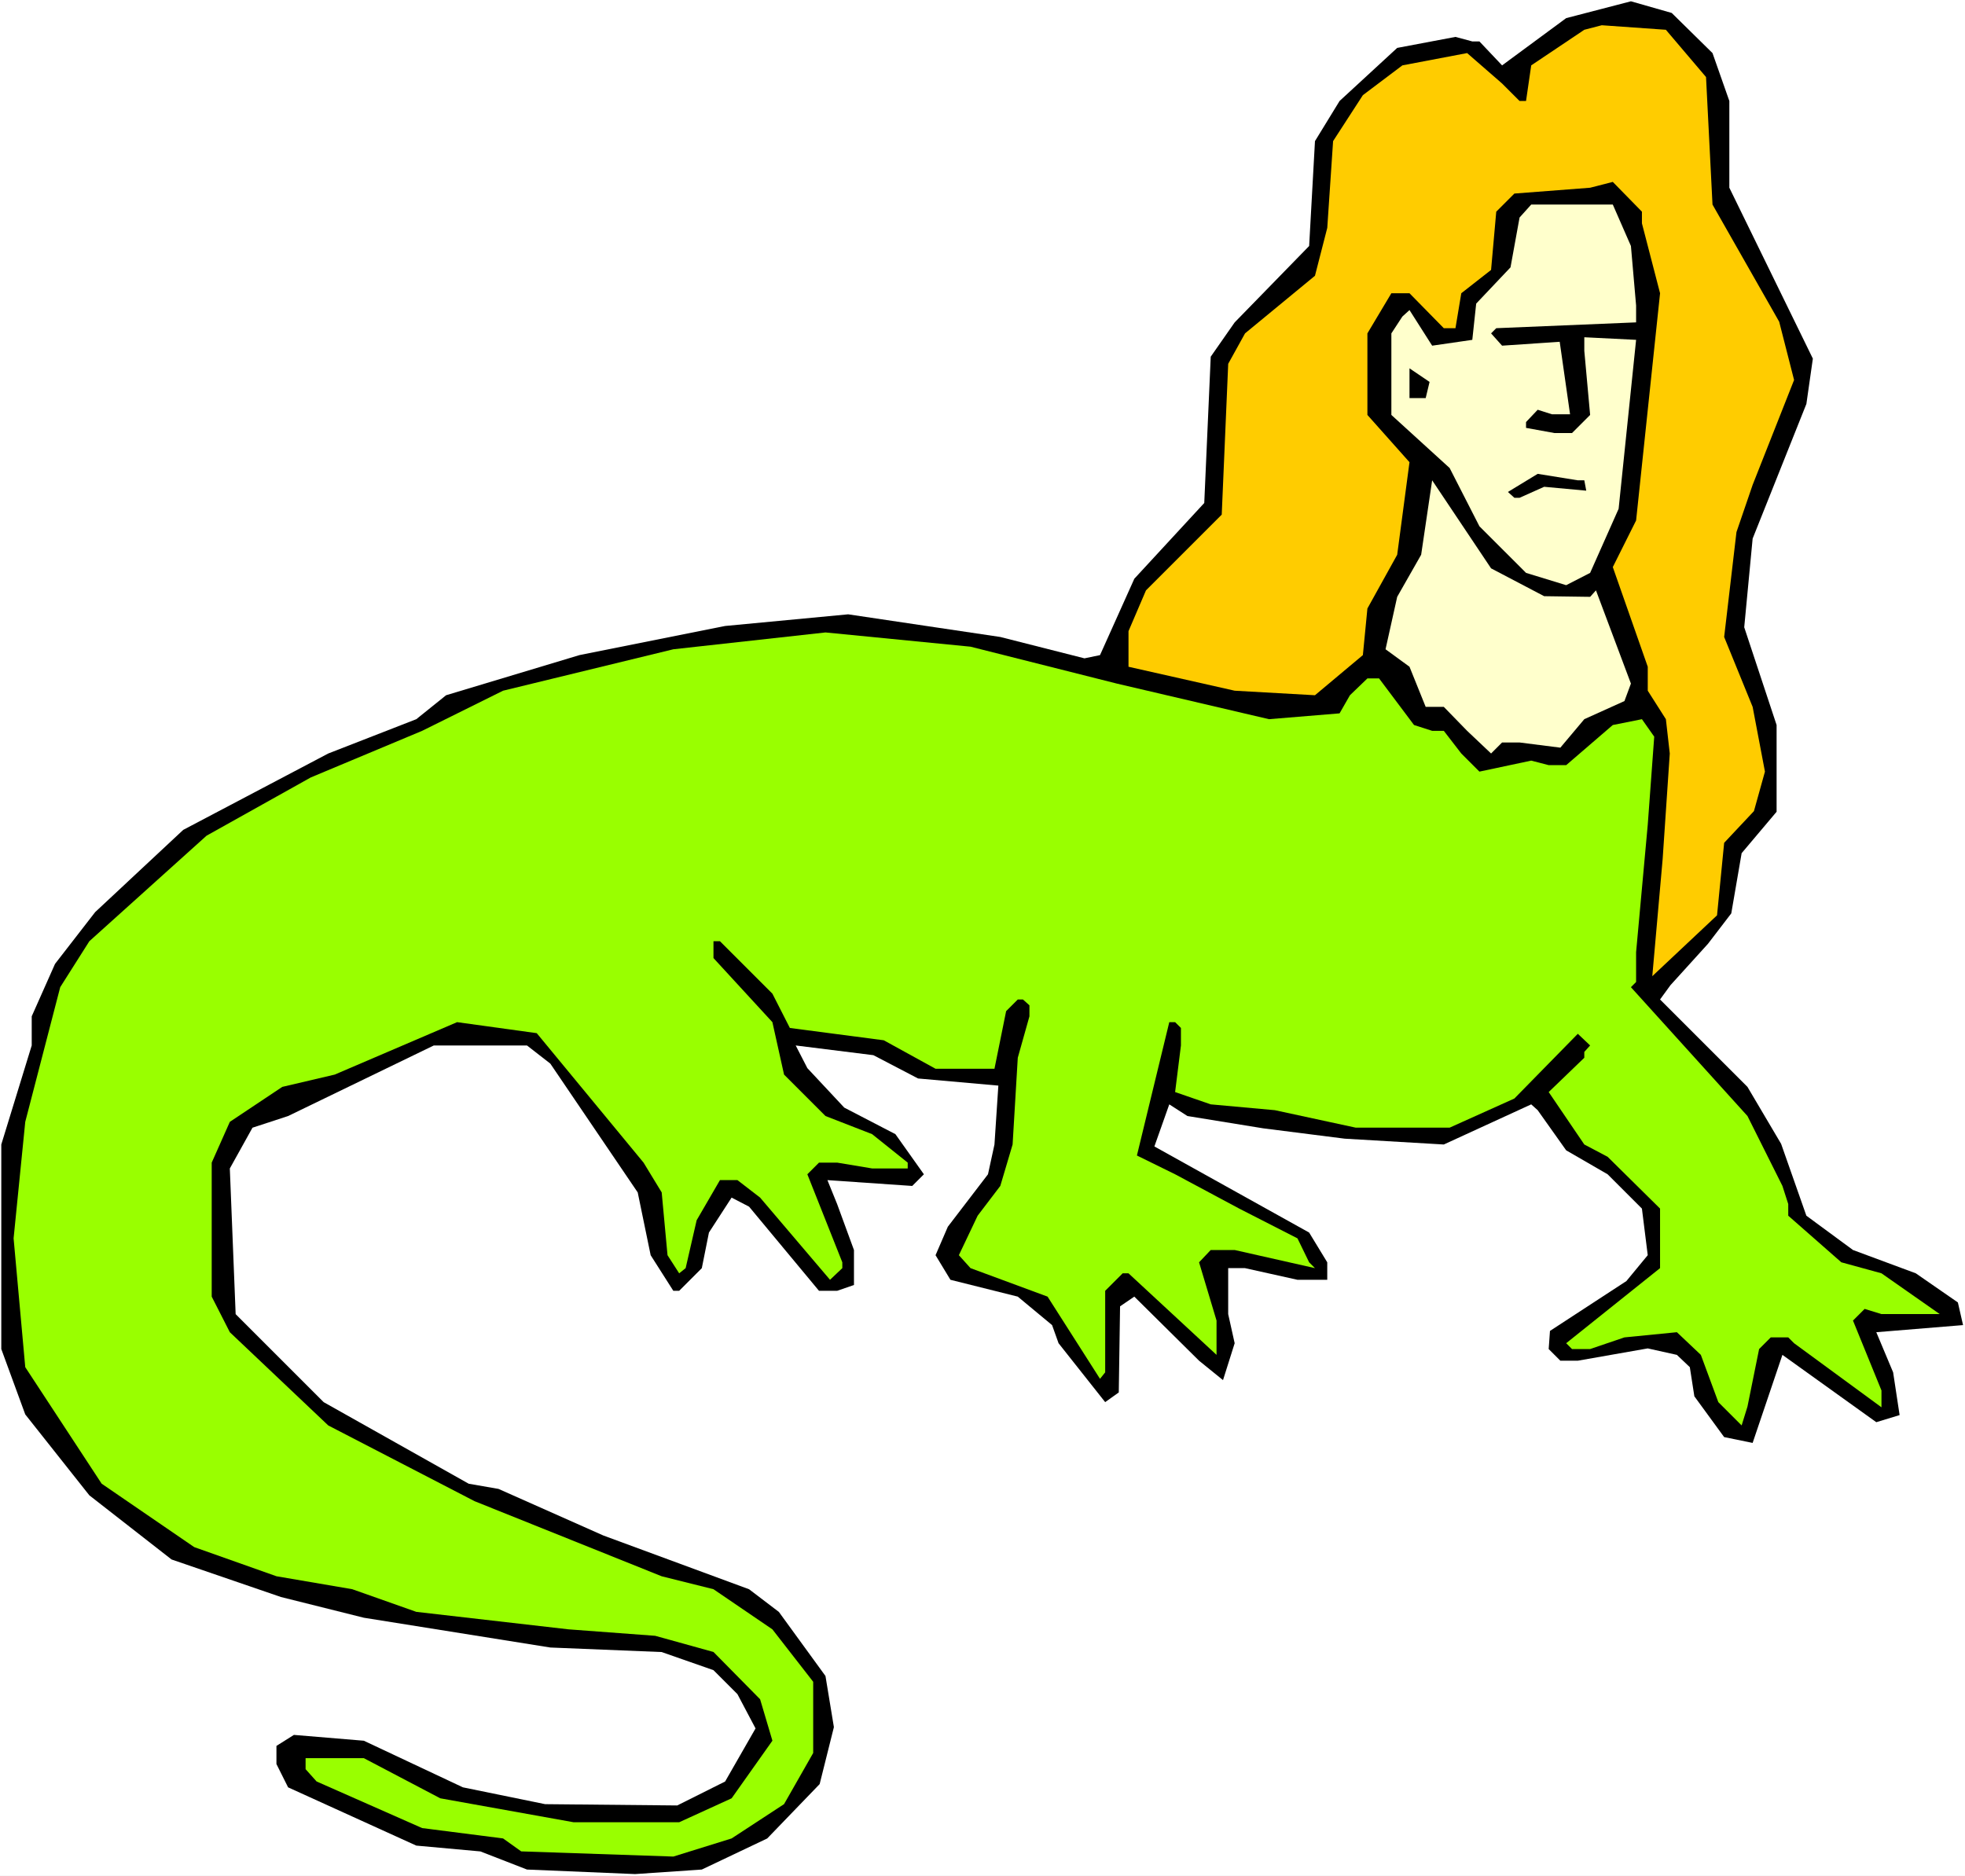 <?xml version="1.0" encoding="UTF-8" standalone="no"?>
<svg
   version="1.0"
   width="129.766mm"
   height="123.898mm"
   id="svg8"
   sodipodi:docname="Woman-Lizard.wmf"
   xmlns:inkscape="http://www.inkscape.org/namespaces/inkscape"
   xmlns:sodipodi="http://sodipodi.sourceforge.net/DTD/sodipodi-0.dtd"
   xmlns="http://www.w3.org/2000/svg"
   xmlns:svg="http://www.w3.org/2000/svg">
  <rect width="100%" height="100%" fill="#808080" stroke="none"/>
  <sodipodi:namedview
     id="namedview8"
     pagecolor="#ffffff"
     bordercolor="#000000"
     borderopacity="0.25"
     inkscape:showpageshadow="2"
     inkscape:pageopacity="0.0"
     inkscape:pagecheckerboard="0"
     inkscape:deskcolor="#d1d1d1"
     inkscape:document-units="mm" />
  <defs
     id="defs1">
    <pattern
       id="WMFhbasepattern"
       patternUnits="userSpaceOnUse"
       width="6"
       height="6"
       x="0"
       y="0" />
  </defs>
  <path
     style="fill:#ffffff;fill-opacity:1;fill-rule:evenodd;stroke:none"
     d="M 0,468.277 H 490.455 V 0 H 0 Z"
     id="path1" />
  <path
     style="fill:#000000;fill-opacity:1;fill-rule:evenodd;stroke:none"
     d="m 427.432,13.25 4.202,11.957 v 21.653 l 20.846,42.659 -1.616,11.311 -13.413,33.61 -2.101,22.137 8.08,24.4 v 21.653 l -8.726,10.342 -2.586,15.028 -5.818,7.595 -9.373,10.342 -2.586,3.555 21.816,21.814 8.403,14.22 6.302,17.936 11.635,8.564 15.675,5.817 10.504,7.271 1.293,5.656 -21.654,1.777 4.202,10.018 1.616,10.665 -5.818,1.777 -23.432,-16.805 -7.434,21.976 -7.11,-1.454 -7.434,-10.18 -1.131,-7.271 -3.232,-3.07 -7.272,-1.616 -17.453,3.07 h -4.363 l -2.909,-2.909 0.323,-4.524 19.069,-12.442 5.333,-6.463 -1.454,-11.634 -8.565,-8.564 -10.342,-5.979 -7.11,-10.018 -1.616,-1.454 -21.816,10.018 -24.725,-1.454 -20.362,-2.585 -18.907,-3.07 -4.525,-2.909 -3.717,10.503 38.622,21.491 4.525,7.433 v 4.363 h -7.434 l -13.09,-2.909 h -4.202 v 11.473 l 1.616,7.271 -2.909,9.21 -5.979,-4.848 -16.16,-15.997 -3.555,2.424 -0.323,21.491 -3.394,2.424 -11.635,-14.704 -1.616,-4.524 -8.565,-7.11 -16.806,-4.201 -3.717,-6.14 3.07,-7.11 10.019,-13.088 1.616,-7.433 0.97,-14.704 -20.038,-1.777 -11.15,-5.817 -19.392,-2.424 2.909,5.656 9.211,9.857 12.766,6.625 7.11,10.018 -2.909,2.909 -21.17,-1.454 2.424,5.979 4.202,11.473 v 8.726 l -4.202,1.454 h -4.525 l -17.453,-21.006 -4.363,-2.262 -5.656,8.726 -1.778,8.887 -5.656,5.656 h -1.454 l -5.656,-8.887 -3.232,-15.674 -21.816,-32.156 -5.818,-4.524 h -23.27 l -36.36,17.613 -8.888,2.909 -5.656,10.18 1.454,36.357 21.978,21.976 36.198,20.36 7.434,1.293 26.179,11.634 36.36,13.412 7.434,5.656 11.635,15.997 2.101,12.765 -3.555,14.22 -13.09,13.573 -16.322,7.756 -16.645,1.131 -26.987,-1.131 -11.635,-4.524 -15.998,-1.454 -31.997,-14.543 -2.909,-5.817 v -4.524 l 4.363,-2.747 17.453,1.454 24.725,11.634 20.523,4.201 32.966,0.323 11.958,-5.979 7.595,-13.25 -4.525,-8.564 -5.979,-5.979 -12.928,-4.524 -27.795,-1.131 -46.541,-7.433 -20.685,-5.171 -27.31,-9.372 L 22.301,373.264 6.302,353.066 0.323,336.746 V 285.685 L 7.918,260.962 v -7.271 l 5.818,-13.088 10.019,-12.927 21.978,-20.521 36.198,-19.067 21.978,-8.564 7.434,-5.979 33.29,-10.018 36.36,-7.271 30.704,-2.909 37.976,5.656 21.008,5.332 3.878,-0.808 8.565,-19.067 17.453,-18.906 1.616,-36.519 5.979,-8.564 18.584,-19.067 1.454,-26.177 6.141,-10.018 14.382,-13.25 14.544,-2.747 4.202,1.131 h 1.778 l 5.656,5.979 15.998,-11.796 16.16,-4.201 10.181,2.909 z"
     id="path2" />
  <path
     style="fill:#ffcc00;fill-opacity:1;fill-rule:evenodd;stroke:none"
     d="m 425.816,19.229 1.616,31.833 16.645,29.247 3.717,14.543 -10.342,26.177 -4.04,11.796 -3.07,26.177 7.11,17.451 3.07,16.159 -2.747,9.857 -7.434,7.918 -1.778,18.098 -16.16,15.189 2.586,-29.247 1.778,-26.339 -0.97,-8.564 -4.525,-7.11 v -5.979 l -8.726,-24.884 5.818,-11.634 5.979,-56.717 -4.525,-17.451 v -2.909 l -7.272,-7.433 -5.656,1.454 -18.907,1.454 -4.525,4.524 -1.293,14.543 -7.434,5.817 -1.454,8.726 h -2.909 l -8.565,-8.726 h -4.525 l -5.979,10.018 v 20.36 l 10.504,11.796 -3.07,23.107 -7.434,13.412 -1.131,11.634 -11.958,10.018 -20.038,-1.131 -26.502,-5.979 v -8.887 l 4.363,-10.18 18.907,-18.906 1.616,-37.65 4.202,-7.595 17.453,-14.381 3.07,-11.957 1.454,-21.653 7.434,-11.473 9.858,-7.433 16.16,-3.07 8.726,7.595 4.363,4.363 h 1.616 l 1.293,-8.887 13.251,-8.887 4.363,-1.131 15.998,1.131 z"
     id="path3" />
  <path
     style="fill:#ffffcc;fill-opacity:1;fill-rule:evenodd;stroke:none"
     d="m 407.07,61.403 1.293,14.866 V 80.47 l -34.906,1.454 -1.293,1.293 2.747,3.07 14.382,-0.97 2.586,18.098 h -4.525 l -3.555,-1.131 -2.909,3.07 v 1.454 l 7.11,1.293 h 4.363 l 4.525,-4.524 -1.454,-15.997 v -3.393 l 12.928,0.646 -4.363,42.174 -7.11,15.997 -5.979,3.07 -10.019,-3.07 -11.635,-11.634 -7.434,-14.543 -14.544,-13.25 V 83.217 l 2.747,-4.201 1.778,-1.616 5.656,8.887 10.019,-1.454 0.97,-9.049 8.565,-9.049 2.262,-12.442 2.909,-3.232 h 20.362 z"
     id="path4" />
  <path
     style="fill:#000000;fill-opacity:1;fill-rule:evenodd;stroke:none"
     d="m 355.843,99.376 h -4.04 V 91.943 l 5.01,3.393 z"
     id="path5" />
  <path
     style="fill:#000000;fill-opacity:1;fill-rule:evenodd;stroke:none"
     d="m 395.435,119.897 0.485,2.585 -10.504,-0.97 -6.141,2.747 h -1.293 l -1.616,-1.454 7.434,-4.524 10.019,1.616 z"
     id="path6" />
  <path
     style="fill:#ffffcc;fill-opacity:1;fill-rule:evenodd;stroke:none"
     d="m 385.416,148.821 11.474,0.162 1.454,-1.616 8.726,23.268 -1.616,4.363 -10.019,4.524 -5.979,7.11 -10.181,-1.293 h -4.363 l -2.747,2.747 -5.979,-5.656 -5.818,-5.979 h -4.525 l -4.04,-10.018 -5.979,-4.363 2.909,-13.088 5.979,-10.503 2.747,-18.582 14.706,21.976 z"
     id="path7" />
  <path
     style="fill:#99ff00;fill-opacity:1;fill-rule:evenodd;stroke:none"
     d="m 278.76,170.635 37.976,8.887 17.614,-1.454 2.586,-4.524 4.363,-4.201 h 2.909 l 8.726,11.634 4.525,1.454 h 2.909 l 4.363,5.656 4.525,4.524 12.928,-2.747 4.363,1.131 h 4.363 l 11.635,-10.018 7.272,-1.454 3.07,4.363 -1.616,21.976 -2.909,31.833 v 7.433 l -1.293,1.293 29.088,32.156 8.726,17.451 1.454,4.524 v 2.909 l 13.251,11.634 10.019,2.747 14.544,10.18 h -14.544 l -4.202,-1.293 -2.909,2.909 7.11,17.451 v 4.201 l -21.816,-15.997 -1.454,-1.454 h -4.363 l -2.909,2.909 -2.909,14.381 -1.454,4.686 -5.818,-5.817 -4.363,-11.796 -5.979,-5.656 -13.09,1.293 -8.565,2.909 h -4.525 l -1.454,-1.454 23.432,-18.744 v -14.866 l -13.09,-12.927 -5.818,-3.07 -8.888,-13.088 8.888,-8.564 v -1.454 l 1.454,-1.616 -3.07,-2.909 -15.837,16.159 -16.16,7.271 h -23.432 l -20.2,-4.363 -15.998,-1.454 -8.888,-3.07 1.454,-11.634 v -4.363 l -1.454,-1.454 h -1.454 l -8.08,33.287 9.534,4.686 15.998,8.564 14.544,7.433 2.909,5.979 1.454,1.454 -20.038,-4.524 h -5.979 l -2.909,3.07 4.363,14.543 v 8.564 l -21.978,-20.36 h -1.454 l -4.363,4.363 v 20.36 l -1.293,1.616 -13.09,-20.521 -19.23,-7.11 -2.909,-3.232 4.686,-9.857 5.656,-7.433 3.07,-10.342 1.293,-21.653 2.909,-10.342 v -2.747 l -1.616,-1.454 h -1.293 l -2.909,2.909 -2.909,14.381 h -14.706 l -12.928,-7.11 -23.432,-3.07 -4.363,-8.564 -13.09,-13.088 h -1.616 v 4.201 l 14.706,15.997 2.909,13.088 10.342,10.342 11.635,4.524 8.888,7.11 v 1.454 h -8.888 l -8.726,-1.454 h -4.525 l -2.909,2.909 8.726,21.976 v 1.454 l -3.07,2.909 -17.453,-20.521 -5.656,-4.363 H 179.699 l -5.818,10.018 -2.747,11.957 -1.616,1.293 -2.909,-4.524 -1.454,-15.674 -4.525,-7.433 -26.664,-32.317 -19.877,-2.747 -30.542,13.088 -13.09,3.07 -13.09,8.726 -4.525,10.18 v 33.448 l 4.525,8.887 24.563,23.268 36.522,18.906 46.702,18.744 12.928,3.232 14.706,10.018 10.181,13.088 v 17.774 l -7.272,12.765 -13.09,8.564 -14.544,4.524 -37.976,-1.293 -4.525,-3.232 -20.2,-2.585 -26.341,-11.634 -2.747,-3.07 v -2.747 h 14.544 l 19.069,10.018 33.29,5.979 h 26.341 l 13.09,-5.979 10.181,-14.381 -3.07,-10.342 L 178.083,412.368 163.539,408.329 141.885,406.713 103.909,402.35 87.91,396.694 69.003,393.463 48.48,386.191 25.371,370.356 6.302,341.27 3.394,309.115 l 2.909,-29.086 8.726,-33.61 7.272,-11.473 29.25,-26.339 26.018,-14.543 27.795,-11.634 20.2,-10.018 42.501,-10.342 37.976,-4.201 36.198,3.555 z"
     id="path8" />
</svg>
